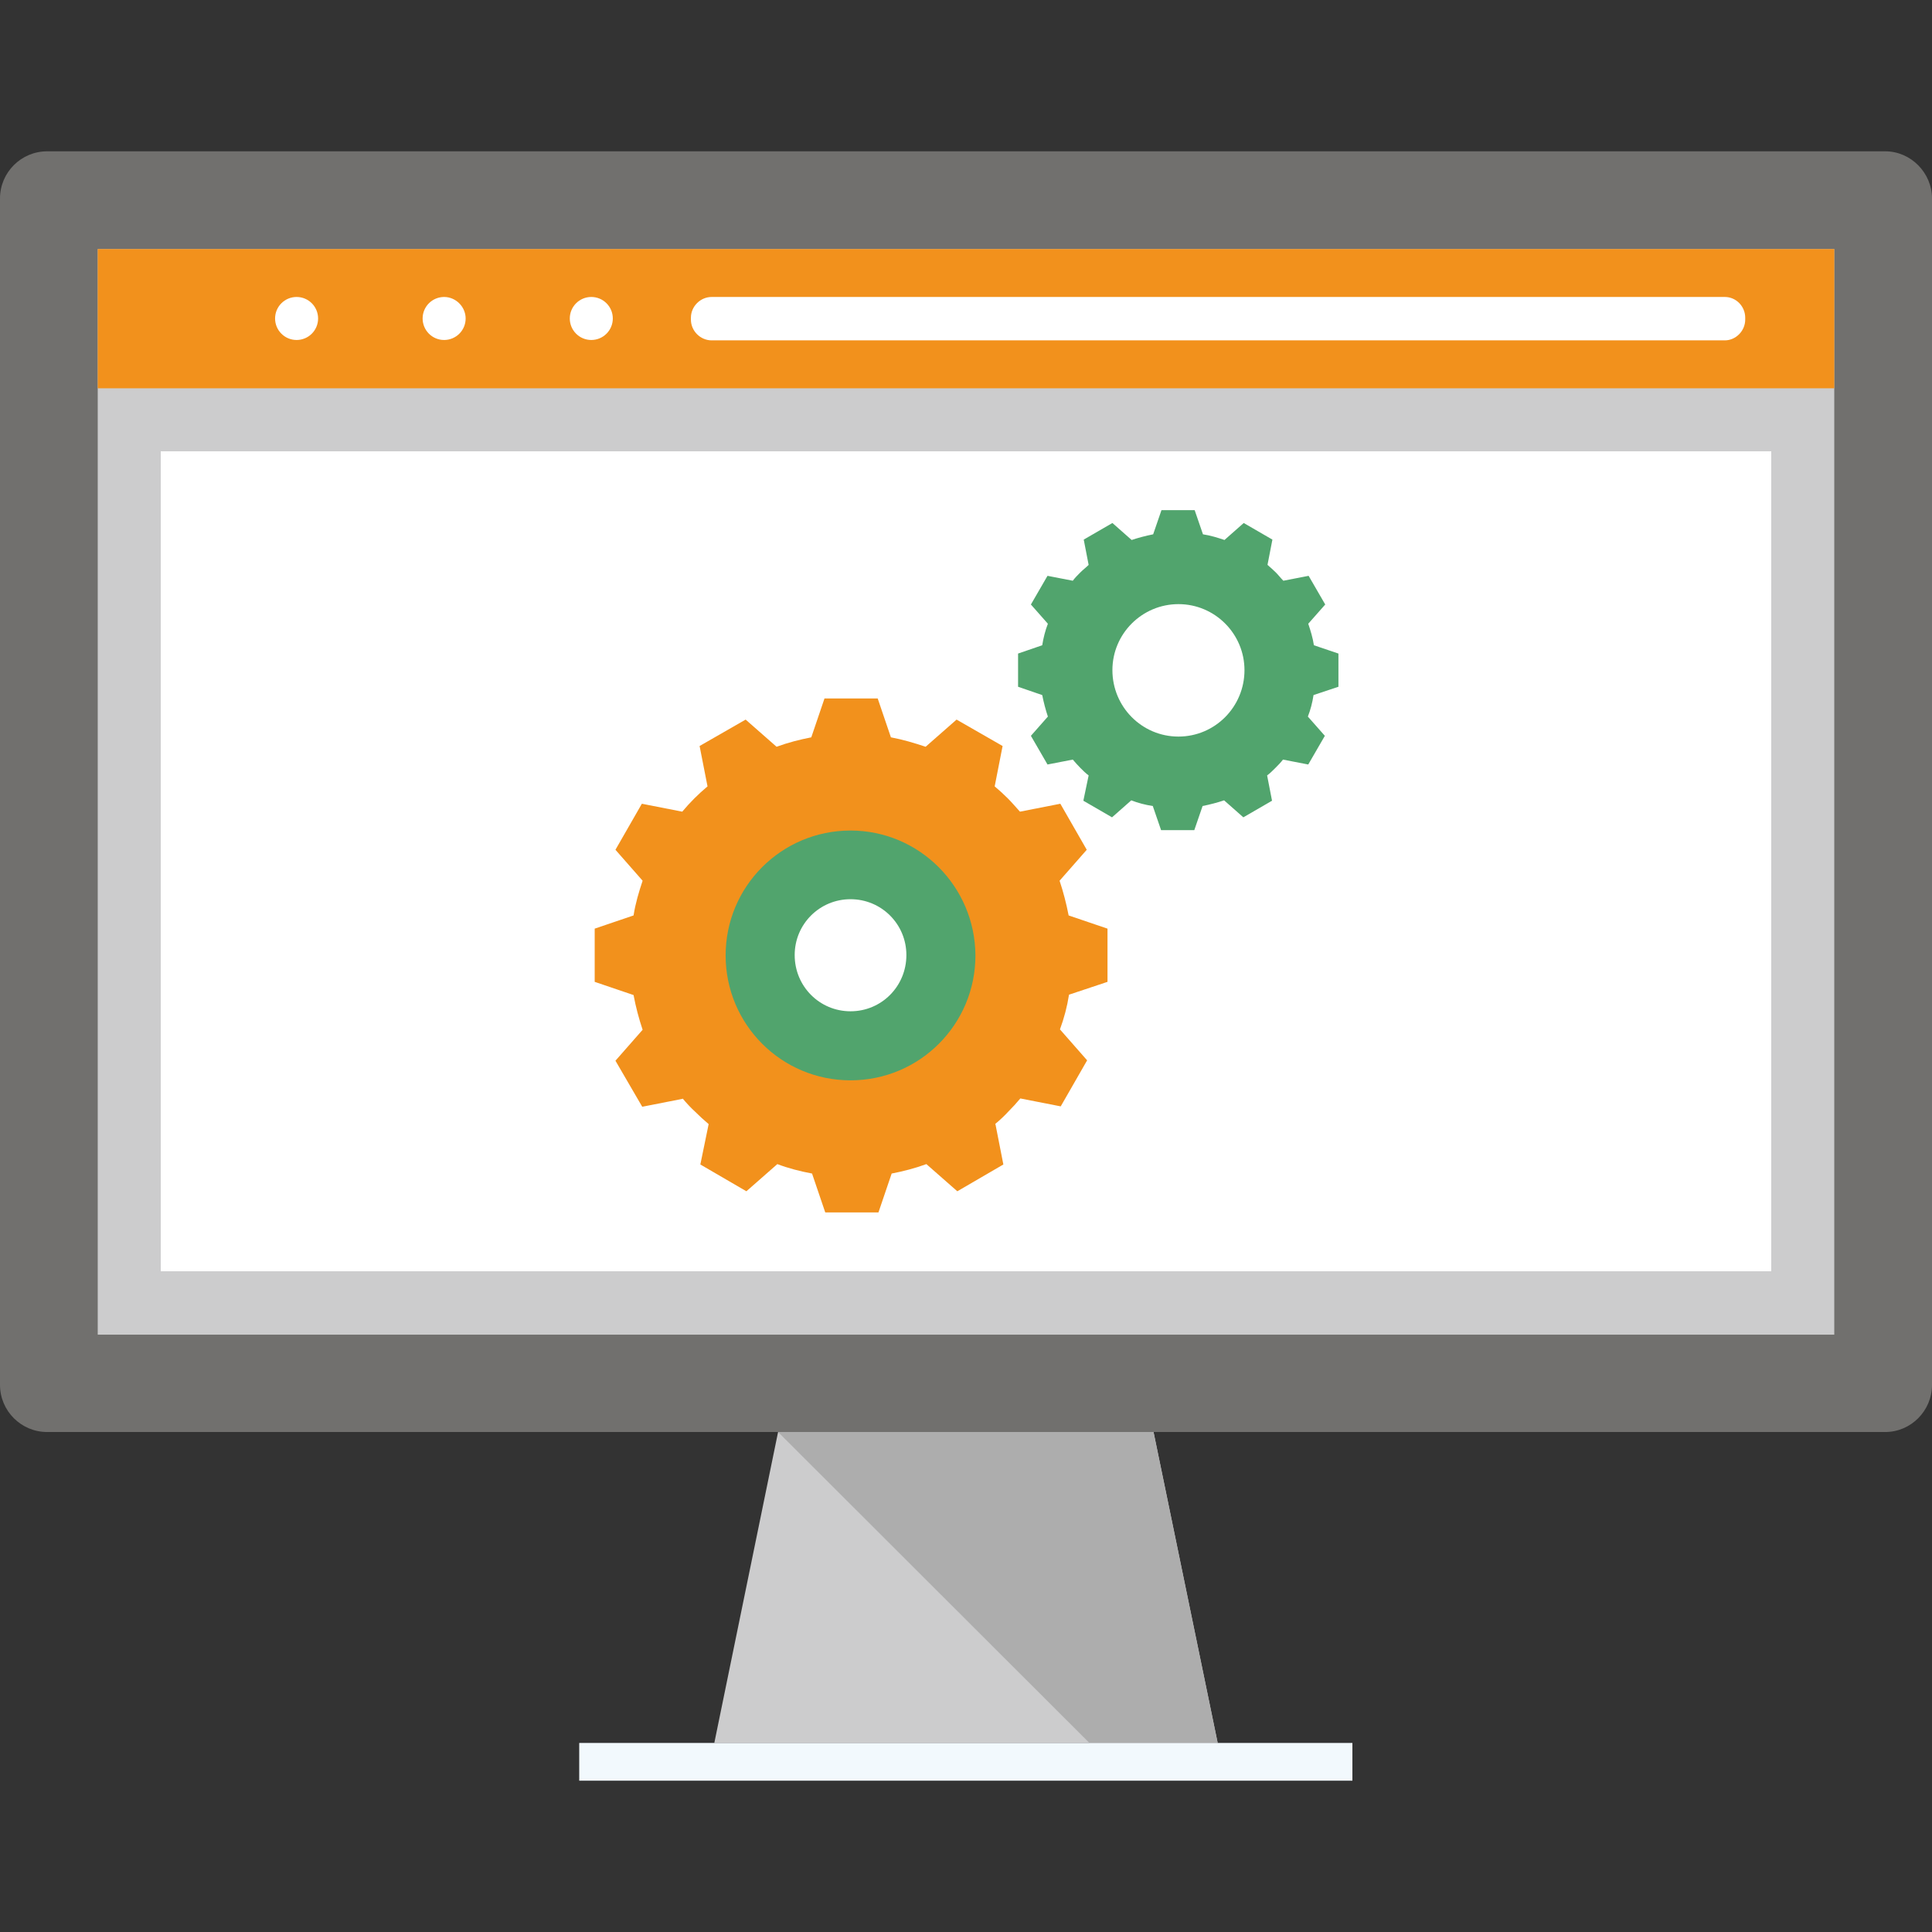 <?xml version="1.0" encoding="utf-8"?>
<!-- Generator: Adobe Illustrator 24.0.1, SVG Export Plug-In . SVG Version: 6.00 Build 0)  -->
<svg version="1.1" id="Capa_1" xmlns="http://www.w3.org/2000/svg" xmlns:xlink="http://www.w3.org/1999/xlink" x="0px" y="0px"
	 viewBox="0 0 512 512" style="enable-background:new 0 0 512 512;" xml:space="preserve">
<rect x="0" y="0" width="512" height="512" fill="#333333" stroke="none"/>
<style type="text/css">
	.st0{fill:#CCCCCD;}
	.st1{fill:#ADADAD;}
	.st2{fill:#F2F9FD;}
	.st3{fill:#71706E;}
	.st4{fill:#FFFFFF;}
	.st5{fill:#F2911C;}
	.st6{fill:#51A46D;}
</style>
<polygon class="st0" points="322.7,461.9 189.3,461.9 206.2,379.5 305.7,379.5 "/>
<polygon class="st1" points="322.7,461.9 305.7,379.5 206.2,379.5 288.7,461.9 "/>
<rect x="153.5" y="461.9" class="st2" width="204.9" height="10"/>
<path class="st3" d="M12.5,40.1C5.6,40.1,0,45.7,0,52.6V367c0,6.9,5.6,12.5,12.5,12.5h487.1c6.8,0,12.4-5.6,12.4-12.5V52.6
	c0-6.8-5.6-12.5-12.4-12.5H12.5z"/>
<rect x="25.9" y="66" class="st0" width="460.2" height="287.7"/>
<rect x="42.6" y="119.6" class="st4" width="426.8" height="217.3"/>
<rect x="25.9" y="66" class="st5" width="460.2" height="36.9"/>
<g>
	<path class="st4" d="M462.5,84.7c0,3-2.5,5.5-5.4,5.5H188.6c-3,0-5.5-2.5-5.5-5.5v-0.5c0-3,2.5-5.5,5.5-5.5h268.5
		c3,0,5.4,2.5,5.4,5.5L462.5,84.7L462.5,84.7z"/>
	<circle class="st4" cx="78.6" cy="84.4" r="5.7"/>
	<path class="st4" d="M117.7,90.1c-3.2,0-5.7-2.6-5.7-5.7c0-3.2,2.6-5.7,5.7-5.7c3.1,0,5.7,2.6,5.7,5.7
		C123.4,87.6,120.8,90.1,117.7,90.1z"/>
	<circle class="st4" cx="156.7" cy="84.4" r="5.7"/>
</g>
<path class="st6" d="M354.7,182v-8.8l-6.5-2.2c-0.3-2-0.9-3.9-1.5-5.7l4.5-5.1l-4.4-7.6l-6.7,1.3c-0.7-0.7-1.3-1.5-2-2.2
	c-0.7-0.7-1.4-1.3-2.2-2l1.3-6.7l-7.6-4.4l-5.1,4.5c-1.8-0.6-3.7-1.2-5.7-1.5l-2.2-6.4h-8.8l-2.2,6.4c-2,0.4-3.9,0.9-5.7,1.5
	l-5.1-4.5l-7.6,4.4l1.3,6.7c-0.7,0.7-1.5,1.3-2.2,2c-0.7,0.7-1.4,1.4-2,2.2l-6.7-1.3l-4.4,7.6l4.5,5.1c-0.7,1.8-1.2,3.8-1.5,5.7
	l-6.4,2.2v8.8l6.4,2.2c0.4,2,0.9,3.9,1.5,5.7l-4.5,5.1l4.4,7.6l6.7-1.3l0,0c0.7,0.8,1.3,1.5,2,2.2c0.7,0.7,1.4,1.4,2.2,2l-1.4,6.7
	l7.6,4.4l5.1-4.5c1.8,0.7,3.7,1.2,5.7,1.5l2.2,6.4h8.8l2.2-6.4c2-0.4,3.9-0.9,5.7-1.5l5.1,4.5l7.6-4.4l-1.3-6.7l0,0
	c0.8-0.6,1.5-1.3,2.2-2c0.7-0.7,1.4-1.4,2-2.2l6.7,1.3l4.4-7.6l-4.5-5.1c0.7-1.8,1.2-3.7,1.5-5.7L354.7,182z M312.3,195.2
	c-9.7,0-17.5-7.9-17.5-17.6c0-9.7,7.9-17.5,17.5-17.5c9.7,0,17.5,7.9,17.5,17.5C329.8,187.3,322,195.2,312.3,195.2z"/>
<path class="st5" d="M293.5,260.2v-14.1l-10.3-3.5c-0.6-3.1-1.4-6.2-2.4-9.2l7.2-8.2l-7-12.2l-10.7,2.1c-1.1-1.2-2.1-2.4-3.2-3.5
	c-1.1-1.1-2.3-2.2-3.5-3.2l2.1-10.7l-12.2-7l-8.2,7.2c-3-1-6-1.9-9.2-2.5l-3.5-10.3h-14.1l-3.5,10.3c-3.1,0.6-6.2,1.4-9.2,2.5
	l-8.2-7.2l-12.2,7l2.1,10.7c-1.2,1-2.4,2.1-3.5,3.2c-1.1,1.1-2.2,2.3-3.2,3.5l-10.7-2.1l-7,12.2l7.2,8.2c-1,3-1.9,6-2.4,9.2
	l-10.3,3.5v14.1l10.3,3.5c0.6,3.2,1.4,6.2,2.4,9.2l-7.2,8.2l7.1,12.2l10.7-2.1l0-0.1c1,1.2,2.1,2.4,3.3,3.5c1.1,1.1,2.3,2.2,3.6,3.3
	l-2.2,10.7l12.2,7.1l8.2-7.2c2.9,1.1,6,1.9,9.2,2.5l3.5,10.3h14.1l3.5-10.3c3.1-0.6,6.2-1.4,9.2-2.5l8.2,7.2l12.2-7.1l-2.1-10.7
	l-0.1,0c1.2-1,2.4-2.1,3.5-3.3c1.1-1.1,2.2-2.3,3.2-3.5l10.7,2.1l7-12.2l-7.2-8.2c1.1-3,1.9-6,2.4-9.2L293.5,260.2z M225.4,268.5
	c-8.5,0-15.4-6.9-15.4-15.4c0-8.5,6.9-15.4,15.4-15.4c8.5,0,15.4,6.9,15.4,15.4C240.7,261.6,233.9,268.5,225.4,268.5z"/>
<path class="st6" d="M225.4,220.1c-18.3,0-33.1,14.8-33.1,33.1c0,18.3,14.8,33.1,33.1,33.1c18.3,0,33.1-14.8,33.1-33.1
	C258.4,234.9,243.6,220.1,225.4,220.1z M225.4,268c-8.2,0-14.8-6.6-14.8-14.9c0-8.2,6.6-14.8,14.8-14.8c8.2,0,14.8,6.6,14.8,14.8
	C240.2,261.4,233.6,268,225.4,268z"/>
</svg>
